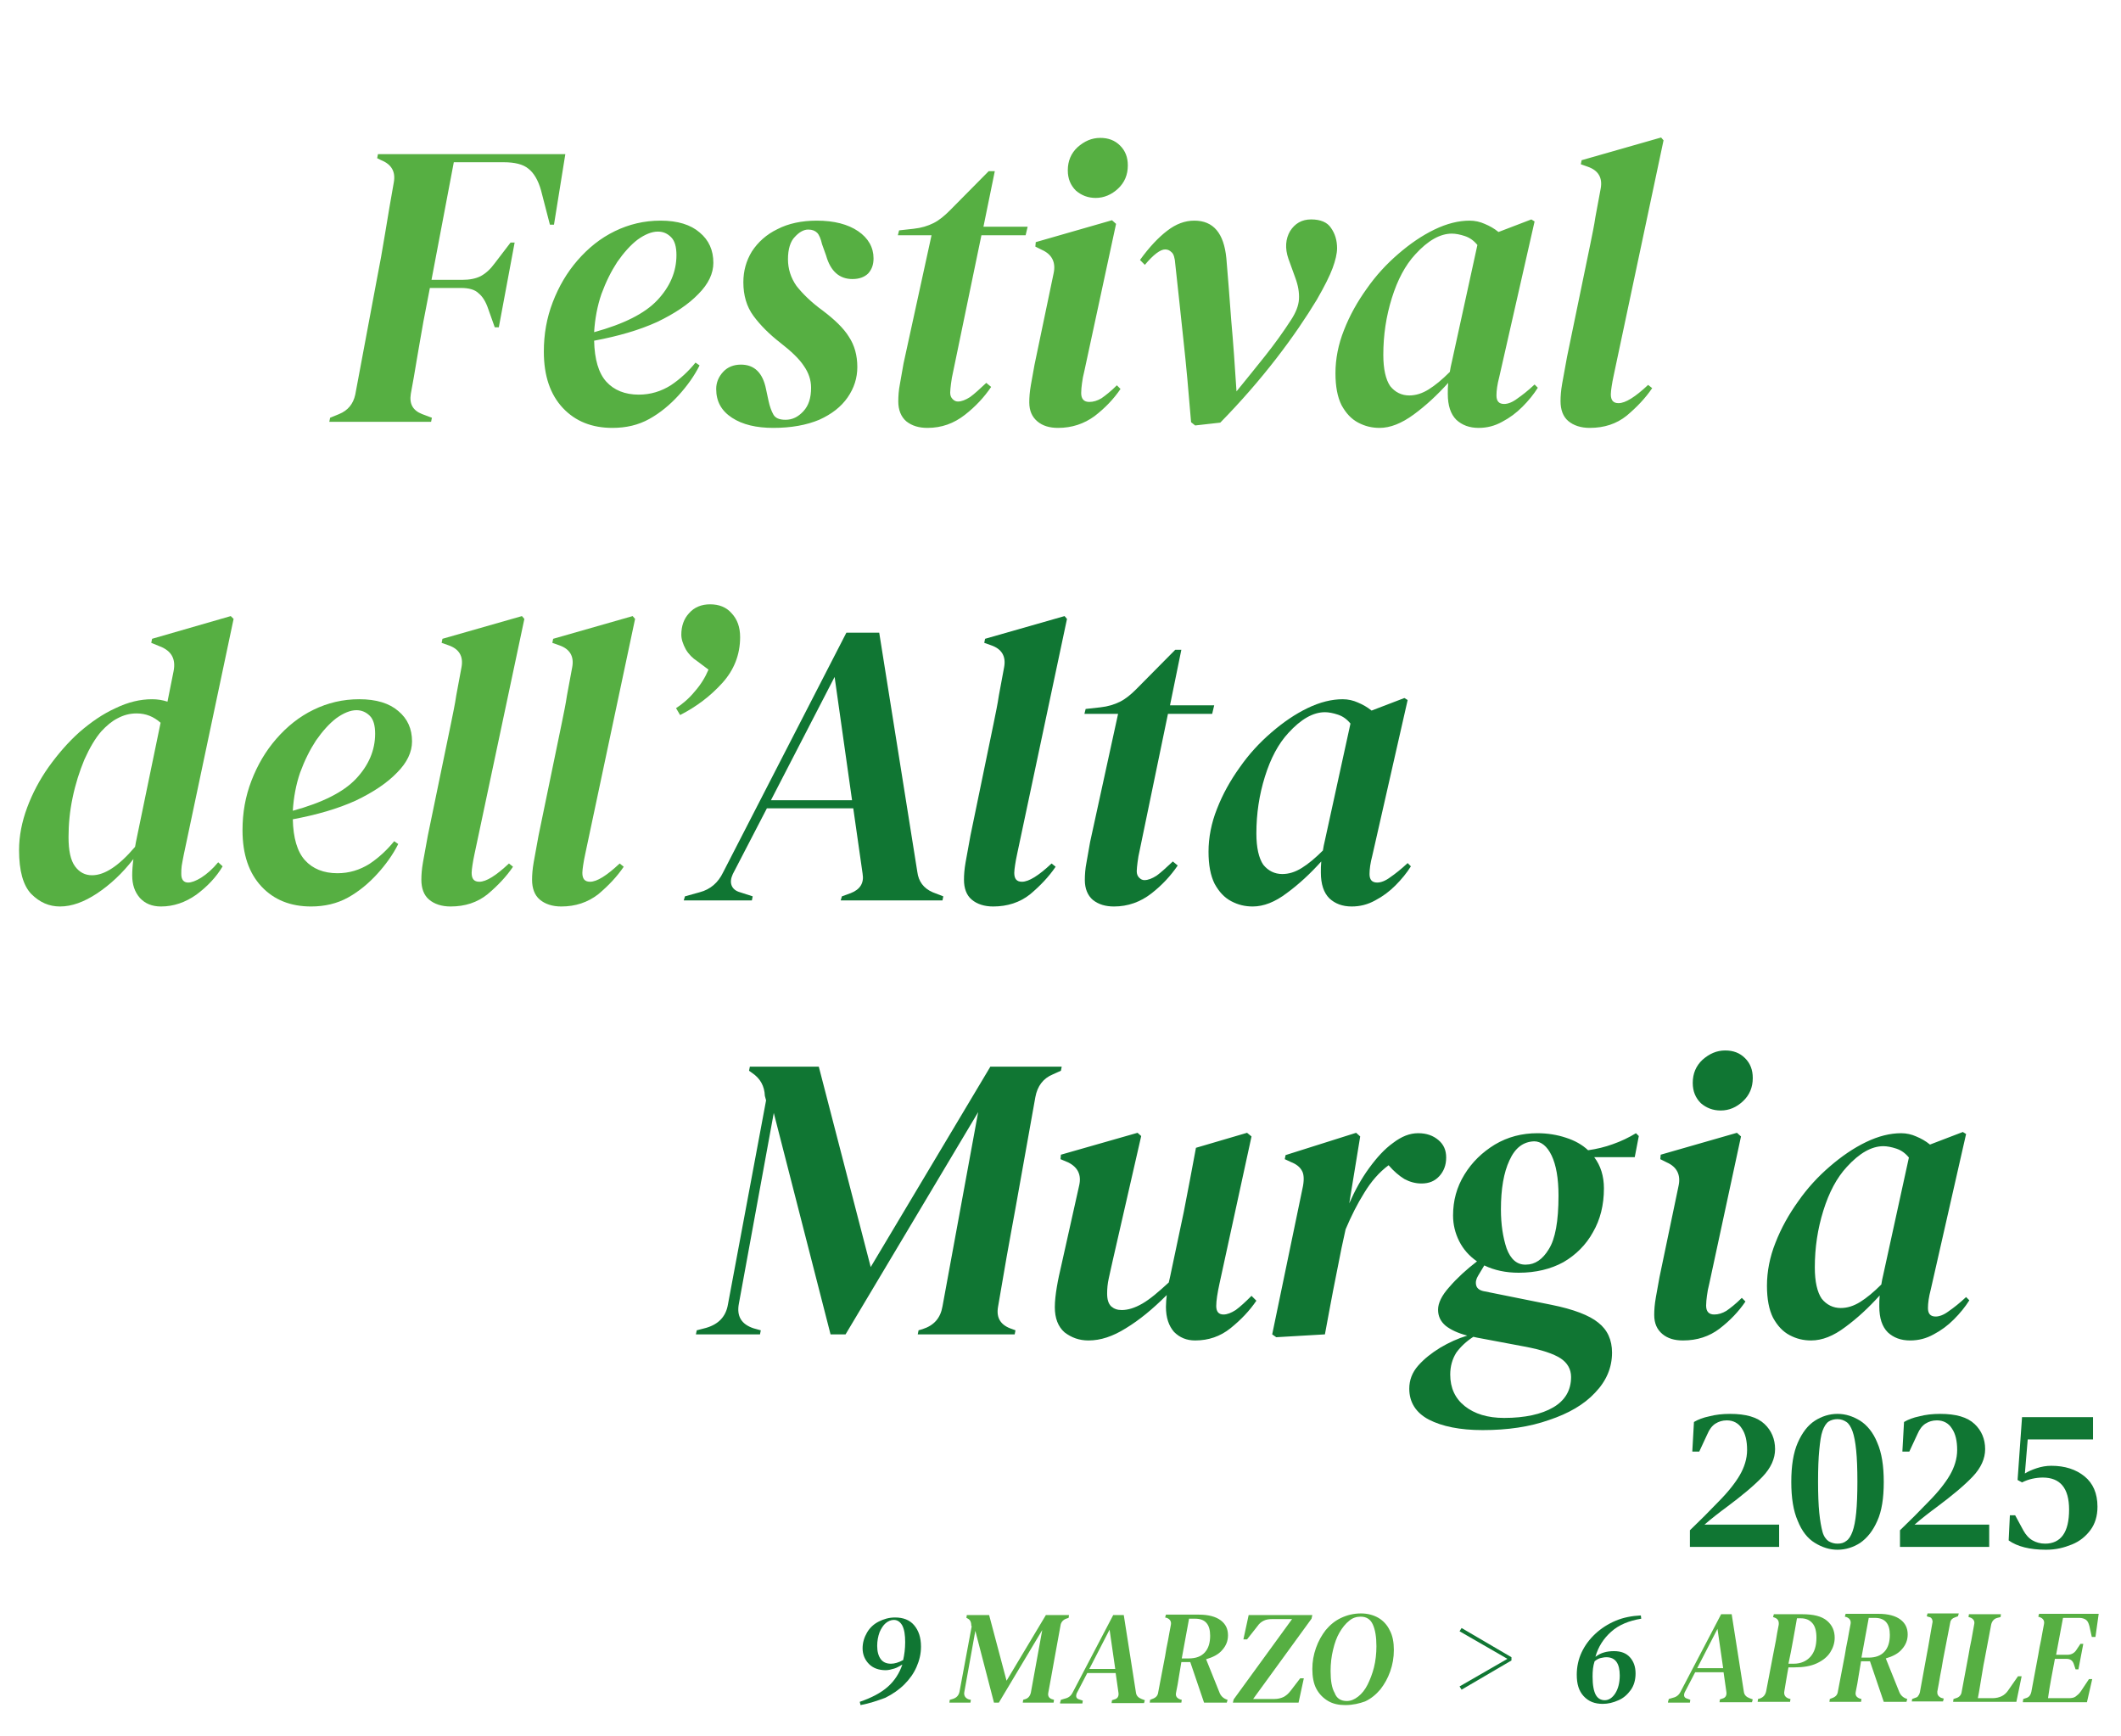 <?xml version="1.0" encoding="utf-8"?>
<!-- Generator: Adobe Illustrator 26.3.0, SVG Export Plug-In . SVG Version: 6.00 Build 0)  -->
<svg version="1.1" id="Livello_1" xmlns="http://www.w3.org/2000/svg" xmlns:xlink="http://www.w3.org/1999/xlink" x="0px" y="0px"
	 viewBox="0 0 523 428" style="enable-background:new 0 0 523 428;" xml:space="preserve">
<style type="text/css">
	.st0{fill:#56AF42;}
	.st1{fill:#107633;}
</style>
<path class="st0" d="M81.2,104l0.2-1l2.2-0.9c2.2-0.9,3.5-2.5,4-4.8L92.9,69c0.7-3.5,1.4-7.4,2.1-11.7s1.4-8.4,2.1-12.3
	c0.5-2.7-0.6-4.5-3.1-5.5L93,39l0.2-1h46.2l-2.8,17.4h-1l-2.2-8.5c-0.7-2.5-1.8-4.3-3.1-5.3c-1.3-1.1-3.4-1.6-6.1-1.6h-12.3l-5.5,29
	h7.5c1.9,0,3.4-0.3,4.6-0.9c1.3-0.7,2.4-1.7,3.5-3.2l3.9-5.1h1L123,80.7h-1l-1.6-4.5c-0.6-1.8-1.4-3.1-2.4-3.9
	c-0.9-0.9-2.4-1.3-4.3-1.3H106c-0.5,2.5-1,5.2-1.6,8.3c-0.5,3-1.1,6.1-1.6,9.2s-1,5.9-1.5,8.6c-0.4,2.5,0.5,4.1,2.8,5l2.4,0.9
	l-0.2,1C106.3,104,81.2,104,81.2,104z M151,105.5c-5,0-9.1-1.6-12.2-4.9c-3.1-3.3-4.7-7.9-4.7-13.9c0-4.3,0.7-8.3,2.2-12.2
	s3.5-7.3,6.1-10.3c2.7-3.1,5.7-5.5,9.2-7.2s7.2-2.6,11.3-2.6c4.2,0,7.4,1,9.6,2.9c2.3,1.9,3.4,4.4,3.4,7.5c0,2.6-1.2,5.2-3.7,7.7
	c-2.4,2.5-5.8,4.8-10.2,6.9c-4.4,2-9.6,3.5-15.5,4.6c0.1,4.6,1.1,8,3,10.1s4.6,3.2,8,3.2c2.9,0,5.5-0.8,7.9-2.3
	c2.4-1.6,4.4-3.5,6.1-5.6l1,0.7c-1.3,2.6-3.1,5.1-5.2,7.4c-2.1,2.3-4.5,4.3-7.2,5.8C157.4,104.8,154.4,105.5,151,105.5z M162.2,57.1
	c-1.5,0-3.2,0.7-5,2c-1.7,1.3-3.4,3.2-5,5.5c-1.5,2.3-2.8,4.9-3.9,7.9c-1,2.9-1.6,6.1-1.8,9.4c7.3-2,12.5-4.6,15.6-7.9
	s4.7-7,4.7-11.1c0-2-0.4-3.5-1.3-4.4S163.6,57.1,162.2,57.1z M190.7,105.5c-4.2,0-7.6-0.8-10.2-2.5c-2.6-1.7-3.9-4-3.9-7.1
	c0-1.6,0.6-3,1.7-4.2c1.1-1.2,2.6-1.8,4.4-1.8c3.3,0,5.4,2,6.2,6.1l0.6,2.8c0.3,1.4,0.7,2.5,1.2,3.4s1.5,1.3,3,1.3
	c1.7,0,3.1-0.7,4.4-2.1s1.9-3.3,1.9-5.8c0-1.9-0.6-3.7-1.8-5.4c-1.1-1.7-3.1-3.6-5.8-5.7s-4.9-4.3-6.6-6.6c-1.7-2.3-2.5-5.1-2.5-8.3
	c0-2.8,0.7-5.3,2.1-7.6c1.5-2.3,3.6-4.2,6.3-5.5c2.7-1.4,6-2.1,9.7-2.1c4.3,0,7.7,0.9,10.2,2.6c2.5,1.7,3.8,4,3.8,6.7
	c0,1.5-0.4,2.7-1.3,3.7c-0.9,0.9-2.2,1.4-3.9,1.4c-3.2,0-5.4-1.9-6.5-5.8l-1-2.8c-0.3-1.3-0.7-2.3-1.2-2.8s-1.2-0.8-2.2-0.8
	c-1.1,0-2.2,0.6-3.3,1.8c-1.1,1.1-1.7,3-1.7,5.5c0,2.4,0.7,4.6,2.1,6.6c1.5,1.9,3.6,4,6.5,6.1c2.9,2.2,5.1,4.3,6.4,6.4
	c1.4,2.1,2.1,4.6,2.1,7.5c0,2.7-0.8,5.2-2.4,7.5c-1.6,2.3-3.9,4.1-7,5.5C198.9,104.8,195.1,105.5,190.7,105.5z M228.7,105.5
	c-2.1,0-3.8-0.5-5.2-1.6c-1.3-1.1-2-2.8-2-4.9c0-1.3,0.1-2.8,0.4-4.3c0.3-1.6,0.6-3.3,0.9-5.1l6.9-31.6h-8.3l0.3-1.2l3.6-0.4
	c1.9-0.2,3.5-0.7,4.9-1.4s2.7-1.8,4-3.1l9.6-9.7h1.5l-2.8,13.7h10.9l-0.5,2.1H242l-6.9,33.3c-0.3,1.3-0.5,2.4-0.6,3.3
	s-0.2,1.6-0.2,2.2c0,0.7,0.2,1.2,0.6,1.6s0.8,0.6,1.3,0.6c0.9,0,1.9-0.4,3-1.1c1.1-0.8,2.4-2,4-3.5l1.2,1c-1.7,2.5-3.8,4.8-6.5,6.9
	C235.2,104.4,232.2,105.5,228.7,105.5z M270.2,48.8c-1.9,0-3.5-0.6-4.9-1.8c-1.3-1.3-2-2.9-2-5c0-2.3,0.8-4.2,2.4-5.7
	c1.7-1.5,3.5-2.3,5.6-2.3c2,0,3.6,0.6,4.9,1.9c1.3,1.3,1.9,2.9,1.9,4.9c0,2.3-0.8,4.2-2.4,5.7S272.2,48.8,270.2,48.8z M260.9,105.5
	c-2.1,0-3.8-0.5-5.1-1.6c-1.3-1.1-2-2.6-2-4.7c0-1.2,0.1-2.6,0.4-4.3c0.3-1.7,0.6-3.3,0.9-5l4.7-22.5c0.6-2.7-0.4-4.7-2.9-5.8
	l-1.6-0.8l0.1-1.1l18.8-5.4l1,0.9l-7.8,36.2c-0.3,1.2-0.5,2.2-0.6,3.1c-0.1,0.8-0.2,1.6-0.2,2.4c0,1.5,0.7,2.2,2,2.2
	c1,0,2-0.3,3-0.9c1-0.7,2.3-1.7,3.8-3.2l0.9,0.9c-1.7,2.5-3.8,4.7-6.4,6.7C267.3,104.5,264.3,105.5,260.9,105.5z M294.7,104.9
	l-1-0.8c-0.6-7.3-1.2-14.1-1.9-20.4c-0.7-6.3-1.3-12.5-2-18.6c-0.1-1.5-0.4-2.5-0.9-2.9c-0.5-0.5-1-0.7-1.6-0.7
	c-1.2,0-2.9,1.3-5,3.8l-1.2-1.2c2.3-3.2,4.6-5.6,6.7-7.2c2.2-1.7,4.4-2.5,6.7-2.5c4.7,0,7.3,3.1,7.9,9.3c0.4,4.7,0.8,9.8,1.2,15.3
	c0.5,5.5,0.9,11.3,1.3,17.5c2.5-3.1,4.9-6,7.1-8.8c2.3-2.9,4.4-5.8,6.4-8.9c1.1-1.7,1.8-3.4,1.9-5c0.1-1.7-0.2-3.4-0.9-5.3l-1.7-4.7
	c-0.9-2.6-0.7-4.9,0.4-6.8c1.2-1.9,2.9-2.9,5.2-2.9c2.3,0,4,0.7,4.9,2.1c1,1.4,1.5,3.1,1.5,5c0,1.3-0.4,3-1.1,4.9s-2,4.5-3.9,7.8
	c-2.6,4.3-5.9,9.2-10,14.5S306,99,300.9,104.2L294.7,104.9z M340.2,105.5c-1.9,0-3.6-0.4-5.3-1.3c-1.7-0.9-3-2.3-4.1-4.3
	c-1-2-1.5-4.6-1.5-7.9c0-3.5,0.7-7.1,2.1-10.6c1.4-3.6,3.3-7,5.6-10.2c2.3-3.3,4.9-6.1,7.8-8.6c2.9-2.5,5.8-4.5,8.9-6s6-2.2,8.7-2.2
	c1.3,0,2.6,0.3,3.7,0.8c1.2,0.5,2.3,1.1,3.4,2l8.1-3.1l0.8,0.5l-8.7,38.3c-0.5,1.9-0.7,3.4-0.7,4.6c0,1.4,0.6,2.1,1.9,2.1
	c0.9,0,2-0.4,3.2-1.3c1.3-0.9,2.7-2,4.3-3.5l0.8,0.8c-1,1.6-2.3,3.2-3.8,4.7s-3.1,2.7-5,3.7c-1.8,1-3.7,1.5-5.8,1.5
	c-2.3,0-4.1-0.7-5.5-2c-1.4-1.4-2.1-3.5-2.1-6.4c0-0.9,0-1.8,0.1-2.7c-2.7,3-5.5,5.6-8.5,7.8C345.6,104.4,342.8,105.5,340.2,105.5z
	 M341.1,87.5c0,3.5,0.6,6.1,1.7,7.7c1.2,1.5,2.8,2.3,4.7,2.3c1.6,0,3.2-0.5,4.8-1.5c1.6-1,3.3-2.4,5.2-4.3c0.1-0.8,0.3-1.6,0.5-2.5
	l6.3-28.8c-0.9-1.1-1.9-1.8-3.1-2.2s-2.3-0.6-3.2-0.6c-2.9,0-5.9,1.7-9,5.1c-2.5,2.7-4.4,6.3-5.8,10.8S341.1,82.6,341.1,87.5z
	 M392,105.5c-2.2,0-4-0.6-5.3-1.7s-1.9-2.8-1.9-4.9c0-1.2,0.1-2.6,0.4-4.3c0.3-1.7,0.7-3.9,1.2-6.6l5.7-27.6c0.5-2.5,1-4.8,1.3-6.9
	c0.4-2.1,0.8-4.4,1.3-7c0.5-2.7-0.6-4.5-3.2-5.4l-1.7-0.6l0.2-1l19.6-5.6l0.6,0.7l-12.3,58c-0.2,1-0.4,1.9-0.5,2.7
	c-0.1,0.7-0.2,1.4-0.2,1.9c0,1.5,0.6,2.2,1.9,2.2c1.7,0,4.1-1.5,7.3-4.5l1,0.8c-1.7,2.5-3.8,4.7-6.3,6.8
	C398.6,104.5,395.6,105.5,392,105.5z"/>
<path class="st0" d="M49.6,216.4c-1.3,0.8-2.4,1.2-3.2,1.2c-1.1,0-1.7-0.7-1.7-2.1c0-0.7,0-1.3,0.1-2s0.3-1.6,0.5-2.7l12.3-58.2
	l-0.7-0.7l-19.4,5.6l-0.2,1l2.2,0.9c2.8,1.1,3.9,3.1,3.3,6.1l-1.5,7.5c-1.2-0.4-2.5-0.6-3.8-0.6c-2.9,0-5.9,0.7-9,2.2
	c-3.1,1.4-6,3.4-8.9,5.9c-2.8,2.5-5.3,5.4-7.6,8.6c-2.2,3.1-4,6.5-5.3,10s-2,7-2,10.5c0,5.1,1,8.7,3,10.8c2.1,2.1,4.4,3.1,7.1,3.1
	c2.9,0,5.9-1.1,9.1-3.2c3.3-2.2,6.3-5,9-8.5c-0.2,1.5-0.3,2.9-0.3,4c0,2.3,0.6,4.1,1.9,5.6c1.3,1.4,3,2.1,5.2,2.1c3.1,0,6-1,8.7-2.9
	c2.7-2,4.9-4.3,6.5-7l-1.1-1C52.4,214.3,51,215.5,49.6,216.4z M33.5,207.7c-0.1,0.4-0.1,0.8-0.2,1.1c-4,4.7-7.5,7-10.6,7
	c-1.7,0-3.1-0.7-4.2-2.2c-1.1-1.5-1.6-3.9-1.6-7.2c0-3.1,0.3-6.4,1-9.7c0.7-3.4,1.7-6.5,2.9-9.4c1.3-2.9,2.7-5.3,4.2-7
	c1.3-1.4,2.6-2.5,4-3.2c1.5-0.8,3-1.2,4.7-1.2c2.3,0,4.2,0.8,5.9,2.3L33.5,207.7z"/>
<path class="st0" d="M91.1,213c-2.4,1.5-5,2.3-7.9,2.3c-3.4,0-6.1-1.1-8-3.2c-1.9-2.1-2.9-5.5-3-10.1c5.9-1.1,11.1-2.6,15.5-4.6
	c4.4-2.1,7.8-4.4,10.2-6.9c2.5-2.5,3.7-5.1,3.7-7.7c0-3.1-1.1-5.6-3.4-7.5c-2.2-1.9-5.4-2.9-9.6-2.9c-4.1,0-7.8,0.9-11.3,2.6
	c-3.5,1.7-6.5,4.1-9.2,7.2c-2.6,3-4.6,6.4-6.1,10.3c-1.5,3.9-2.2,7.9-2.2,12.2c0,6,1.6,10.6,4.7,13.9c3.1,3.3,7.2,4.9,12.2,4.9
	c3.3,0,6.4-0.7,9.1-2.2s5.1-3.5,7.2-5.8s3.9-4.8,5.2-7.4l-1-0.7C95.5,209.5,93.5,211.4,91.1,213z M74,190.5c1.1-3,2.4-5.6,3.9-7.9
	c1.6-2.3,3.3-4.2,5-5.5c1.8-1.3,3.5-2,5-2c1.3,0,2.4,0.5,3.3,1.4s1.3,2.4,1.3,4.4c0,4.1-1.6,7.8-4.7,11.1s-8.3,5.9-15.6,7.9
	C72.4,196.6,73,193.4,74,190.5z"/>
<path class="st0" d="M111.1,223.5c-2.2,0-4-0.6-5.3-1.7c-1.3-1.1-1.9-2.8-1.9-4.9c0-1.2,0.1-2.6,0.4-4.3s0.7-3.9,1.2-6.6l5.7-27.6
	c0.5-2.5,1-4.8,1.3-6.9c0.4-2.1,0.8-4.4,1.3-7c0.5-2.7-0.6-4.5-3.2-5.4l-1.7-0.6l0.2-1l19.6-5.6l0.6,0.7l-12.3,58
	c-0.2,1-0.4,1.9-0.5,2.7c-0.1,0.7-0.2,1.4-0.2,1.9c0,1.5,0.6,2.2,1.9,2.2c1.7,0,4.1-1.5,7.3-4.5l1,0.8c-1.7,2.5-3.8,4.7-6.3,6.8
	C117.7,222.5,114.7,223.5,111.1,223.5z"/>
<path class="st0" d="M138.4,223.5c-2.2,0-4-0.6-5.3-1.7c-1.3-1.1-1.9-2.8-1.9-4.9c0-1.2,0.1-2.6,0.4-4.3c0.3-1.7,0.7-3.9,1.2-6.6
	l5.7-27.6c0.5-2.5,1-4.8,1.3-6.9c0.4-2.1,0.8-4.4,1.3-7c0.5-2.7-0.6-4.5-3.2-5.4l-1.7-0.6l0.2-1l19.6-5.6l0.6,0.7l-12.3,58
	c-0.2,1-0.4,1.9-0.5,2.7c-0.1,0.7-0.2,1.4-0.2,1.9c0,1.5,0.6,2.2,1.9,2.2c1.7,0,4.1-1.5,7.3-4.5l1,0.8c-1.7,2.5-3.8,4.7-6.3,6.8
	C144.9,222.5,141.9,223.5,138.4,223.5z"/>
<path class="st0" d="M175.1,149c2.2,0,4,0.7,5.3,2.2c1.4,1.5,2.1,3.4,2.1,5.9c0,4.3-1.5,8.1-4.4,11.3s-6.3,5.8-10.4,7.9l-1-1.7
	c1.7-1.1,3.2-2.4,4.6-4.1c1.5-1.7,2.6-3.5,3.4-5.4l-2.8-2.1c-1.1-0.7-2.1-1.7-2.8-2.9c-0.7-1.3-1.1-2.5-1.1-3.6
	c0-2.1,0.6-3.9,1.9-5.3C171.2,149.7,173,149,175.1,149z"/>
<path class="st1" d="M230,220c-2.3-1-3.5-2.7-3.8-5l-9.4-59h-8.1l-30.4,59.1c-1.2,2.5-3.1,4.2-5.8,4.9l-3.6,1l-0.3,1h16.8l0.2-1
	l-3.1-1c-1.1-0.3-1.8-0.9-2.1-1.7s-0.2-1.7,0.3-2.8l8.4-16.2h21.3l2.3,16.1c0.4,2.3-0.6,3.9-2.9,4.8l-2.2,0.8l-0.3,1h25.1l0.2-1
	L230,220z M190.1,197.3l15.7-30.4l4.3,30.4H190.1z"/>
<path class="st1" d="M244.9,223.5c-2.2,0-4-0.6-5.3-1.7c-1.3-1.1-1.9-2.8-1.9-4.9c0-1.2,0.1-2.6,0.4-4.3c0.3-1.7,0.7-3.9,1.2-6.6
	l5.7-27.6c0.5-2.5,1-4.8,1.3-6.9c0.4-2.1,0.8-4.4,1.3-7c0.5-2.7-0.6-4.5-3.2-5.4l-1.7-0.6l0.2-1l19.6-5.6l0.6,0.7l-12.3,58
	c-0.2,1-0.4,1.9-0.5,2.7c-0.1,0.7-0.2,1.4-0.2,1.9c0,1.5,0.6,2.2,1.9,2.2c1.7,0,4.1-1.5,7.3-4.5l1,0.8c-1.7,2.5-3.8,4.7-6.3,6.8
	C251.5,222.5,248.4,223.5,244.9,223.5z"/>
<path class="st1" d="M274.7,223.5c-2.1,0-3.8-0.5-5.2-1.6c-1.3-1.1-2-2.8-2-4.9c0-1.3,0.1-2.8,0.4-4.3c0.3-1.6,0.6-3.3,0.9-5.1
	l6.9-31.6h-8.3l0.3-1.2l3.6-0.4c1.9-0.2,3.5-0.7,4.9-1.4s2.7-1.8,4-3.1l9.6-9.7h1.5l-2.8,13.7h10.9l-0.5,2.1H288l-6.9,33.3
	c-0.3,1.3-0.5,2.4-0.6,3.3c-0.1,0.9-0.2,1.6-0.2,2.2c0,0.7,0.2,1.2,0.6,1.6c0.4,0.4,0.8,0.6,1.3,0.6c0.9,0,1.9-0.4,3-1.1
	c1.1-0.8,2.4-2,4-3.5l1.2,1c-1.7,2.5-3.8,4.8-6.5,6.9S278.1,223.5,274.7,223.5z"/>
<path class="st1" d="M347.1,212.8c-1.6,1.5-3,2.6-4.3,3.5c-1.2,0.9-2.3,1.3-3.2,1.3c-1.3,0-1.9-0.7-1.9-2.1c0-1.2,0.2-2.7,0.7-4.6
	l8.7-38.3l-0.8-0.5l-8.1,3.1c-1.1-0.9-2.2-1.5-3.4-2c-1.1-0.5-2.4-0.8-3.7-0.8c-2.7,0-5.6,0.7-8.7,2.2s-6,3.5-8.9,6
	s-5.5,5.3-7.8,8.6c-2.3,3.2-4.2,6.6-5.6,10.2c-1.4,3.5-2.1,7.1-2.1,10.6c0,3.3,0.5,5.9,1.5,7.9c1.1,2,2.4,3.4,4.1,4.3
	c1.7,0.9,3.4,1.3,5.3,1.3c2.7,0,5.5-1.1,8.4-3.3c3-2.2,5.8-4.8,8.5-7.8c-0.1,0.9-0.1,1.8-0.1,2.7c0,2.9,0.7,5,2.1,6.4
	c1.4,1.3,3.2,2,5.5,2c2.1,0,4-0.5,5.8-1.5c1.9-1,3.5-2.2,5-3.7s2.8-3.1,3.8-4.7L347.1,212.8z M326.7,207.2c-0.2,0.9-0.4,1.7-0.5,2.5
	c-1.9,1.9-3.6,3.3-5.2,4.3s-3.2,1.5-4.8,1.5c-1.9,0-3.5-0.8-4.7-2.3c-1.1-1.6-1.7-4.2-1.7-7.7c0-4.9,0.7-9.5,2.1-14
	s3.3-8.1,5.8-10.8c3.1-3.4,6.1-5.1,9-5.1c0.9,0,2,0.2,3.2,0.6c1.2,0.4,2.2,1.1,3.1,2.2L326.7,207.2z"/>
<path class="st1" d="M171.6,329l0.2-1l2.3-0.6c3.1-0.9,4.9-2.8,5.4-5.8l9.4-50.3l-0.3-1.1c-0.1-2.4-1.1-4.3-3.2-5.7l-0.7-0.5l0.2-1
	h17l12.8,49.4l29.5-49.4h17.6l-0.2,1l-2,0.9c-2.4,1-3.8,2.9-4.3,5.6l-4.9,27.4c-0.7,4-1.5,8-2.2,12.1s-1.4,8.1-2.1,12.2
	c-0.5,2.8,0.7,4.6,3.5,5.5l0.8,0.3l-0.2,1h-23.9l0.2-1l1-0.3c2.8-0.9,4.4-2.7,4.9-5.6l8.8-47.9L208.5,329h-3.7l-14-54.6l-8.6,47
	c-0.6,3.1,0.6,5.1,3.6,6.1l1.8,0.5l-0.2,1H171.6z M268.4,330.5c-2.3,0-4.2-0.7-5.9-2c-1.6-1.4-2.4-3.5-2.4-6.2c0-1.5,0.2-3.2,0.5-5
	s0.7-3.6,1.1-5.3l4.4-19.7c0.6-2.6-0.3-4.5-2.7-5.7l-1.9-0.8l0.1-1.1l18.9-5.4l0.9,0.8l-7,30.6c-0.4,1.7-0.7,3.2-1,4.5
	s-0.4,2.6-0.4,3.7c0,1.5,0.3,2.5,1,3.2c0.7,0.6,1.5,0.9,2.6,0.9c1.5,0,3.2-0.5,5.1-1.6s4-2.9,6.5-5.2c0.1-0.4,0.2-0.8,0.3-1.3
	l3.4-16.1c0.5-2.6,1-5.2,1.5-7.8c0.5-2.7,1-5.3,1.5-8l12.6-3.7l1.1,0.9l-7.9,36.3c-0.5,2.3-0.8,4.2-0.8,5.5c0,1.4,0.6,2.1,1.8,2.1
	c0.9,0,1.9-0.4,3-1.1c1.1-0.8,2.4-2,3.9-3.5l1.2,1.2c-1.7,2.5-3.8,4.7-6.4,6.8c-2.5,2-5.4,3-8.7,3c-2.1,0-3.8-0.7-5.2-2.1
	c-1.3-1.5-2-3.5-2-6.2c0-1,0.1-2,0.2-2.9c-3.5,3.5-6.8,6.2-10.1,8.2C274.4,329.5,271.4,330.5,268.4,330.5z M314.7,329.7l-1-0.7
	l7.6-36.6c0.3-1.7,0.2-3-0.3-3.8c-0.5-0.9-1.4-1.6-2.7-2.1l-1.5-0.7l0.2-1l17.4-5.5l1,0.9l-2.7,16.5c1.4-3.2,3-6.1,4.9-8.7
	s3.8-4.7,5.9-6.2c2.1-1.6,4.1-2.4,6.2-2.4s3.7,0.6,5,1.7s1.9,2.5,1.9,4.3c0,1.9-0.6,3.4-1.7,4.6s-2.5,1.8-4.4,1.8
	c-1.5,0-2.9-0.4-4.2-1.1c-1.3-0.8-2.6-1.9-3.9-3.4c-2.3,1.7-4.3,4-6,6.8c-1.7,2.7-3.2,5.7-4.6,9l-1,4.6c-0.7,3.5-1.4,7.1-2.1,10.6
	s-1.3,7.1-2,10.7L314.7,329.7z M365.6,352.6c-5.6,0-10-0.9-13.3-2.6c-3.2-1.7-4.8-4.3-4.8-7.6c0-2.1,0.7-4,2.2-5.7s3.3-3.1,5.4-4.4
	c2.2-1.3,4.4-2.3,6.7-3c-2.3-0.6-4-1.4-5.3-2.4c-1.3-1.1-1.9-2.4-1.9-4s0.9-3.5,2.8-5.6c1.9-2.2,4.2-4.3,6.8-6.3
	c-1.9-1.3-3.4-3-4.4-5s-1.5-4.1-1.5-6.3c0-3.7,0.9-7,2.8-10.1s4.4-5.5,7.5-7.4c3.2-1.9,6.7-2.8,10.5-2.8c2.5,0,4.9,0.4,7,1.1
	c2.2,0.7,4,1.7,5.5,3.1c2.1-0.3,4.2-0.8,6.1-1.5c2-0.7,3.9-1.6,5.7-2.7l0.7,0.7l-1,5.2h-10c1.6,2.1,2.4,4.7,2.4,7.7
	c0,4.1-0.9,7.7-2.7,10.8c-1.7,3.1-4.2,5.6-7.3,7.4c-3.1,1.7-6.8,2.6-11,2.6c-3.2,0-6-0.6-8.5-1.8l-1.5,2.5c-0.5,0.8-0.7,1.6-0.5,2.4
	s0.9,1.3,2.1,1.5l16.4,3.3c5.5,1.1,9.4,2.6,11.6,4.4c2.3,1.8,3.4,4.3,3.4,7.4c0,3.7-1.4,7-4.2,9.9c-2.7,2.9-6.5,5.1-11.3,6.7
	C377.2,351.8,371.8,352.6,365.6,352.6z M376.3,311.8c2.2,0,4.1-1.3,5.6-3.8c1.6-2.5,2.4-6.9,2.4-13.2c0-4.3-0.6-7.6-1.7-9.9
	s-2.6-3.5-4.3-3.5c-2.7,0.1-4.7,1.6-6.1,4.7c-1.4,3-2.1,7-2.1,12.1c0,3.7,0.5,6.9,1.4,9.6C372.5,310.5,374.1,311.9,376.3,311.8z
	 M357.6,338.9c0,3.3,1.2,5.9,3.6,7.8s5.6,2.9,9.7,2.9c5.1,0,9.2-0.9,12.1-2.6s4.4-4.2,4.4-7.5c0-1.9-0.9-3.5-2.6-4.6
	s-4.6-2.1-8.9-2.9l-11.7-2.2c-0.3-0.1-0.6-0.1-0.9-0.2c-1.7,1.1-3.1,2.4-4.2,3.9C358.1,335.1,357.6,336.9,357.6,338.9z M424.3,273.8
	c-1.9,0-3.5-0.6-4.9-1.8c-1.3-1.3-2-2.9-2-5c0-2.3,0.8-4.2,2.4-5.7c1.7-1.5,3.5-2.3,5.6-2.3c2,0,3.6,0.6,4.9,1.9s1.9,2.9,1.9,4.9
	c0,2.3-0.8,4.2-2.4,5.7S426.4,273.8,424.3,273.8z M415,330.5c-2.1,0-3.8-0.5-5.1-1.6c-1.3-1.1-2-2.6-2-4.7c0-1.2,0.1-2.6,0.4-4.3
	s0.6-3.3,0.9-5l4.7-22.5c0.6-2.7-0.4-4.7-2.9-5.8l-1.6-0.8l0.1-1.1l18.8-5.4l1,0.9l-7.8,36.2c-0.3,1.2-0.5,2.2-0.6,3.1
	c-0.1,0.8-0.2,1.6-0.2,2.4c0,1.5,0.7,2.2,2,2.2c1,0,2-0.3,3-0.9c1-0.7,2.3-1.7,3.8-3.2l0.9,0.9c-1.7,2.5-3.8,4.7-6.4,6.7
	C421.5,329.5,418.5,330.5,415,330.5z M446.6,330.5c-1.9,0-3.6-0.4-5.3-1.3c-1.7-0.9-3-2.3-4.1-4.3c-1-2-1.5-4.6-1.5-7.9
	c0-3.5,0.7-7.1,2.1-10.6c1.4-3.6,3.3-7,5.6-10.2c2.3-3.3,4.9-6.1,7.8-8.6s5.8-4.5,8.9-6s6-2.2,8.7-2.2c1.3,0,2.6,0.3,3.7,0.8
	c1.2,0.5,2.3,1.1,3.4,2l8.1-3.1l0.8,0.5l-8.7,38.3c-0.5,1.9-0.7,3.4-0.7,4.6c0,1.4,0.6,2.1,1.9,2.1c0.9,0,2-0.4,3.2-1.3
	c1.3-0.9,2.7-2,4.3-3.5l0.8,0.8c-1,1.6-2.3,3.2-3.8,4.7s-3.1,2.7-5,3.7c-1.8,1-3.7,1.5-5.8,1.5c-2.3,0-4.1-0.7-5.5-2
	c-1.4-1.4-2.1-3.5-2.1-6.4c0-0.9,0-1.8,0.1-2.7c-2.7,3-5.5,5.6-8.5,7.8C452.1,329.4,449.3,330.5,446.6,330.5z M447.5,312.5
	c0,3.5,0.6,6.1,1.7,7.7c1.2,1.5,2.8,2.3,4.7,2.3c1.6,0,3.2-0.5,4.8-1.5c1.6-1,3.3-2.4,5.2-4.3c0.1-0.8,0.3-1.6,0.5-2.5l6.3-28.8
	c-0.9-1.1-1.9-1.8-3.1-2.2c-1.2-0.4-2.3-0.6-3.2-0.6c-2.9,0-5.9,1.7-9,5.1c-2.5,2.7-4.4,6.3-5.8,10.8S447.5,307.6,447.5,312.5z"/>
<polygon class="st1" points="360.4,401.4 372.7,408.6 372.7,409.4 360.4,416.6 359.9,415.8 371.7,409 359.9,402.2 "/>
<g>
	<path class="st1" d="M212.2,420.4l-0.2-0.8c2.9-1,5.2-2.2,6.9-3.7s2.9-3.4,3.6-5.5c-0.7,0.4-1.3,0.8-2,1c-0.7,0.2-1.4,0.4-2.1,0.4
		c-1.7,0-3.1-0.5-4.1-1.5c-1-1-1.6-2.3-1.6-3.9c0-1.4,0.4-2.7,1.1-3.9c0.7-1.2,1.7-2.1,2.9-2.7s2.5-1,4-1c2,0,3.6,0.6,4.7,1.9
		c1.1,1.3,1.7,3,1.7,5.3c0,1.8-0.4,3.4-1.1,5c-0.7,1.6-1.7,3-3,4.3c-1.3,1.3-2.9,2.4-4.7,3.3C216.4,419.3,214.4,420,212.2,420.4z
		 M216.3,405.8c0,1.4,0.3,2.5,0.9,3.3c0.6,0.8,1.5,1.1,2.5,1.1c0.9,0,1.9-0.3,3-0.9c0.3-1.3,0.5-2.8,0.5-4.4c0-1.8-0.2-3.1-0.7-4.1
		c-0.5-0.9-1.2-1.4-2.1-1.4c-0.7,0-1.4,0.3-2,0.8c-0.6,0.5-1.1,1.3-1.5,2.2C216.5,403.5,216.3,404.6,216.3,405.8z"/>
	<path class="st0" d="M234.1,419.8l0.1-0.7l0.7-0.2c1-0.3,1.5-0.9,1.7-1.8l3-16.1l-0.1-0.2c0-0.9-0.3-1.5-1-1.8l-0.2-0.1l0.1-0.7
		h5.5l4.3,16.2l9.7-16.2h5.7l-0.1,0.7l-0.6,0.2c-0.8,0.3-1.3,0.9-1.4,1.7l-1.6,8.8c-0.2,1.3-0.5,2.6-0.7,3.9s-0.5,2.5-0.7,3.8
		c-0.2,0.9,0.2,1.5,1.1,1.7l0.3,0.1l-0.1,0.7h-7.6l0.1-0.7l0.3-0.1c0.9-0.2,1.4-0.8,1.6-1.7l2.8-15.4l-10.7,17.9h-1.2l-4.6-17.7
		l-2.7,15c-0.2,0.9,0.2,1.6,1.1,1.9l0.5,0.1l-0.1,0.7H234.1z"/>
	<path class="st0" d="M261.4,419.8l0.2-0.7l1-0.3c0.9-0.2,1.5-0.7,1.9-1.5l10-19.1h2.6l3,19.1c0.1,0.8,0.6,1.3,1.4,1.6l0.8,0.3
		l-0.2,0.7h-8l0.1-0.7l0.6-0.2c0.8-0.2,1.1-0.8,1-1.6l-0.7-4.9h-7l-2.6,5c-0.3,0.8-0.1,1.3,0.6,1.5l0.9,0.3l-0.1,0.7H261.4z
		 M273.6,401.8l-5,9.7h6.4L273.6,401.8z"/>
	<path class="st0" d="M283.5,419.8l0.1-0.7l0.5-0.2c0.9-0.3,1.4-0.8,1.5-1.7l1.7-8.9c0.2-1.2,0.4-2.5,0.7-3.8
		c0.2-1.3,0.5-2.6,0.7-3.8c0.2-0.9-0.2-1.5-1-1.8l-0.4-0.1l0.2-0.7h8.1c2.4,0,4.2,0.5,5.4,1.4c1.2,0.9,1.8,2.1,1.8,3.7
		c0,1.4-0.5,2.6-1.4,3.6c-0.9,1.1-2.3,1.8-4,2.3l3.3,8.2c0.3,0.8,0.9,1.4,1.7,1.7l0.3,0.1l-0.2,0.7h-5.6l-3.4-10h-2.2
		c-0.2,1.1-0.4,2.3-0.6,3.6s-0.4,2.5-0.7,3.9c-0.2,0.9,0.2,1.4,1,1.7l0.4,0.1l-0.1,0.7H283.5z M291.4,408.9h1.7c1.8,0,3.1-0.5,4-1.5
		c0.9-1,1.3-2.4,1.3-4.1c0-2.8-1.2-4.2-3.7-4.2h-1.5L291.4,408.9z"/>
	<path class="st0" d="M304,419.8l0.2-0.8l14.4-19.8h-5c-0.7,0-1.4,0.1-2,0.4s-1.1,0.7-1.5,1.3l-2.6,3.3h-0.9l1.3-6h15.7l-0.2,0.9
		L309,418.9h5.2c0.9,0,1.7-0.2,2.3-0.5c0.6-0.3,1.2-0.8,1.8-1.6l2.3-3h0.9l-1.3,6H304z"/>
	<path class="st0" d="M331.7,420.4c-1.6,0-3-0.3-4.2-1c-1.2-0.7-2.2-1.7-2.9-3s-1-3-1-4.9c0-1.8,0.3-3.5,0.9-5.2s1.4-3.1,2.4-4.4
		c1.1-1.3,2.3-2.3,3.8-3c1.5-0.7,3.1-1.1,4.9-1.1c1.6,0,3.1,0.4,4.3,1.1c1.2,0.7,2.2,1.8,2.8,3.1c0.7,1.3,1,2.9,1,4.8
		c0,1.9-0.3,3.6-0.9,5.3c-0.6,1.7-1.4,3.1-2.4,4.4c-1.1,1.3-2.3,2.3-3.8,3C335.2,420,333.6,420.4,331.7,420.4z M332.1,419.4
		c1,0,1.9-0.4,2.8-1.1s1.7-1.7,2.3-2.9s1.2-2.7,1.6-4.3c0.4-1.6,0.6-3.4,0.6-5.2c0-2.3-0.3-4.1-0.9-5.4c-0.6-1.3-1.6-1.9-3-1.9
		c-1,0-2,0.3-2.8,1c-0.9,0.7-1.7,1.7-2.4,2.9c-0.7,1.2-1.2,2.6-1.6,4.3c-0.4,1.6-0.6,3.4-0.6,5.2c0,2.4,0.3,4.2,1,5.4
		C329.6,418.8,330.7,419.4,332.1,419.4z"/>
</g>
<g>
	<path class="st1" d="M395.2,420.1c-2,0-3.5-0.6-4.7-1.9c-1.2-1.3-1.7-3-1.7-5.3c0-1.9,0.4-3.8,1.2-5.5c0.8-1.7,1.9-3.2,3.4-4.6
		c1.4-1.3,3.1-2.4,5-3.2s4-1.2,6.2-1.3l0.1,0.8c-3,0.5-5.5,1.5-7.4,3.2c-1.9,1.7-3.2,3.7-3.9,6.2c0.7-0.5,1.4-0.9,2.2-1.1
		c0.7-0.2,1.5-0.3,2.4-0.3c1.7,0,3,0.5,3.9,1.5s1.4,2.3,1.4,4c0,1.6-0.4,3-1.2,4.1s-1.8,2-3,2.5
		C397.8,419.8,396.5,420.1,395.2,420.1z M392.7,413.4c0,2.1,0.3,3.6,0.8,4.5c0.5,0.9,1.3,1.3,2.2,1.3c1,0,1.9-0.6,2.6-1.7
		c0.7-1.1,1.1-2.6,1.1-4.4c0-3-1.1-4.5-3.3-4.5c-0.5,0-0.9,0.1-1.4,0.2c-0.5,0.1-1,0.4-1.5,0.8C392.8,410.8,392.7,412,392.7,413.4z"
		/>
	<path class="st0" d="M411.3,419.6l0.2-0.7l1-0.3c0.9-0.2,1.5-0.7,1.9-1.5l10-19.1h2.6l3,19.1c0.1,0.8,0.6,1.3,1.4,1.6l0.8,0.3
		l-0.2,0.7h-8l0.1-0.7l0.6-0.2c0.8-0.2,1.1-0.8,1-1.6l-0.7-4.9h-7l-2.6,5c-0.3,0.8-0.1,1.3,0.6,1.5l0.8,0.3l-0.1,0.7H411.3z
		 M423.5,401.6l-5,9.7h6.4L423.5,401.6z"/>
	<path class="st0" d="M433.4,419.6l0.1-0.7l0.4-0.1c0.9-0.3,1.4-0.9,1.6-1.8l1.7-8.9c0.2-1.2,0.5-2.4,0.7-3.6s0.4-2.5,0.7-3.9
		c0.1-0.9-0.2-1.5-1.1-1.8l-0.3-0.1l0.2-0.7h7c2.8,0,4.8,0.5,6.1,1.6c1.3,1.1,1.9,2.5,1.9,4.2c0,1.3-0.4,2.5-1.1,3.6s-1.8,2-3.3,2.7
		c-1.5,0.7-3.3,1-5.5,1h-1.5c-0.2,0.9-0.3,1.8-0.5,2.8s-0.3,2-0.5,3c-0.2,1,0.2,1.6,1.1,1.9l0.4,0.1l-0.1,0.7H433.4z M441,410.2h1.3
		c1.7,0,3.1-0.6,4.1-1.7c1-1.1,1.5-2.7,1.5-4.7c0-1.6-0.3-2.8-1-3.6c-0.7-0.8-1.6-1.2-2.9-1.2h-0.9c-0.3,1.9-0.7,3.8-1,5.6
		S441.4,408.3,441,410.2z"/>
	<path class="st0" d="M451.1,419.6l0.1-0.7l0.5-0.2c0.9-0.3,1.4-0.8,1.5-1.7l1.7-8.9c0.2-1.2,0.4-2.5,0.7-3.8
		c0.2-1.3,0.5-2.6,0.7-3.8c0.2-0.9-0.2-1.5-1-1.8l-0.4-0.1l0.2-0.7h8.1c2.4,0,4.2,0.5,5.4,1.4c1.2,0.9,1.8,2.1,1.8,3.7
		c0,1.4-0.5,2.6-1.4,3.6c-0.9,1.1-2.3,1.8-4,2.3l3.3,8.2c0.3,0.8,0.9,1.4,1.7,1.7l0.3,0.1l-0.2,0.7h-5.6l-3.4-10h-2.2
		c-0.2,1.1-0.4,2.3-0.6,3.6s-0.4,2.5-0.7,3.9c-0.2,0.9,0.2,1.4,1,1.7l0.4,0.1l-0.1,0.7H451.1z M459,408.7h1.7c1.8,0,3.1-0.5,4-1.5
		c0.9-1,1.3-2.4,1.3-4.1c0-2.8-1.2-4.2-3.7-4.2h-1.5L459,408.7z"/>
	<path class="st0" d="M471.4,419.6l0.1-0.7l0.8-0.3c0.3-0.1,0.6-0.2,0.7-0.5c0.2-0.2,0.3-0.5,0.4-0.8l1.7-9.3
		c0.2-1.2,0.5-2.5,0.7-3.9c0.2-1.4,0.5-2.7,0.7-4c0.1-0.3,0-0.6-0.1-0.9c-0.2-0.3-0.4-0.5-0.7-0.5l-0.6-0.2l0.2-0.7h7.7l-0.2,0.7
		l-0.8,0.3c-0.6,0.2-1,0.6-1.1,1.2l-1.8,9.3c-0.2,1.2-0.4,2.5-0.7,3.9c-0.2,1.4-0.5,2.7-0.7,3.9c0,0.3,0,0.6,0.2,0.9
		s0.4,0.4,0.7,0.6l0.7,0.2l-0.2,0.7H471.4z"/>
	<path class="st0" d="M481.6,419.6l0.1-0.7l0.6-0.2c0.8-0.2,1.3-0.8,1.4-1.5l1.7-9.1c0.2-1.2,0.4-2.4,0.7-3.7
		c0.2-1.3,0.5-2.6,0.7-3.9c0.2-0.8-0.2-1.4-1-1.7l-0.4-0.1l0.1-0.7h7.9l-0.1,0.7l-0.8,0.2c-0.8,0.2-1.3,0.8-1.5,1.6l-1.7,9
		c-0.3,1.4-0.5,2.9-0.8,4.6c-0.3,1.7-0.5,3.2-0.8,4.6h3.6c0.9,0,1.7-0.2,2.3-0.5c0.6-0.3,1.2-0.8,1.7-1.6l2.3-3.3h0.9l-1.3,6.3
		H481.6z"/>
	<path class="st0" d="M498.8,419.6l0.1-0.7l0.6-0.2c0.8-0.2,1.2-0.7,1.4-1.6l1.7-9.1c0.2-1.2,0.4-2.4,0.7-3.7
		c0.2-1.3,0.5-2.6,0.7-3.8c0.2-0.9-0.2-1.5-1.1-1.8l-0.3-0.1l0.2-0.7h14.7l-0.8,5.7h-0.9l-0.6-2.7c-0.2-0.7-0.4-1.2-0.8-1.5
		s-1-0.5-1.7-0.5h-4l-1.7,9.1h2.8c0.9,0,1.7-0.4,2.2-1.2l1-1.5h0.7l-1.2,6.3h-0.7l-0.4-1.2c-0.3-1-0.9-1.4-1.9-1.4h-2.8
		c-0.3,1.5-0.6,3.1-0.9,4.8s-0.6,3.3-0.8,4.9h5.1c0.7,0,1.3-0.1,1.7-0.4s0.9-0.7,1.3-1.3l2-3h0.8l-1.3,5.7H498.8z"/>
</g>
<g>
	<path class="st1" d="M417.3,357.7l0.4-7.1c1-0.6,2.3-1.1,3.8-1.4c1.5-0.4,3.2-0.6,5.1-0.6c3.9,0,6.7,0.8,8.5,2.5
		c1.7,1.6,2.6,3.7,2.6,6.2c0,2.3-1,4.6-3.1,6.8c-2.1,2.2-5.1,4.7-9,7.6c-0.7,0.5-1.6,1.2-2.5,1.9c-1,0.8-1.9,1.5-2.8,2.3h18.4v5.5
		h-22v-4.1c2.5-2.4,4.8-4.7,6.9-6.9c2.5-2.5,4.3-4.8,5.4-6.7s1.8-4,1.8-6.2c0-2.2-0.4-4-1.3-5.3c-0.8-1.3-2.1-2-3.7-2
		c-1.1,0-2,0.3-2.8,0.8c-0.8,0.5-1.5,1.4-2,2.6l-2,4.3H417.3z"/>
	<path class="st1" d="M453.1,382.1c-2,0-3.8-0.6-5.6-1.7s-3.2-2.9-4.2-5.4c-1.1-2.5-1.6-5.7-1.6-9.6c0-4,0.5-7.2,1.6-9.7
		c1.1-2.5,2.5-4.3,4.2-5.4c1.7-1.1,3.6-1.7,5.6-1.7c2,0,3.8,0.6,5.6,1.7c1.7,1.1,3.2,2.9,4.2,5.4c1.1,2.5,1.6,5.7,1.6,9.7
		c0,4-0.5,7.2-1.6,9.6c-1.1,2.5-2.5,4.2-4.2,5.4C457,381.5,455.1,382.1,453.1,382.1z M453.1,380.6c0.9,0,1.6-0.2,2.2-0.7
		c0.6-0.4,1.1-1.2,1.5-2.3c0.4-1.1,0.7-2.6,0.9-4.6c0.2-2,0.3-4.6,0.3-7.7c0-3.2-0.1-5.7-0.3-7.7s-0.5-3.6-0.9-4.7
		c-0.4-1.1-0.9-1.9-1.5-2.3c-0.6-0.4-1.3-0.7-2.2-0.7c-0.8,0-1.6,0.2-2.2,0.6c-0.6,0.4-1.1,1.2-1.5,2.3s-0.6,2.7-0.8,4.7
		c-0.2,2-0.3,4.6-0.3,7.8c0,3.1,0.1,5.7,0.3,7.7c0.2,2,0.5,3.6,0.8,4.7s0.9,1.9,1.5,2.3C451.6,380.4,452.3,380.6,453.1,380.6z"/>
	<path class="st1" d="M469.1,357.7l0.4-7.1c1-0.6,2.3-1.1,3.8-1.4c1.5-0.4,3.2-0.6,5.1-0.6c3.9,0,6.7,0.8,8.5,2.5
		c1.7,1.6,2.6,3.7,2.6,6.2c0,2.3-1,4.6-3.1,6.8c-2.1,2.2-5.1,4.7-9,7.6c-0.7,0.5-1.6,1.2-2.5,1.9c-1,0.8-1.9,1.5-2.8,2.3h18.4v5.5
		h-22v-4.1c2.5-2.4,4.8-4.7,6.9-6.9c2.5-2.5,4.3-4.8,5.4-6.7s1.8-4,1.8-6.2c0-2.2-0.4-4-1.3-5.3c-0.8-1.3-2.1-2-3.7-2
		c-1.1,0-2,0.3-2.8,0.8c-0.8,0.5-1.5,1.4-2,2.6l-2,4.3H469.1z"/>
	<path class="st1" d="M504.5,382.1c-4,0-7.1-0.8-9.2-2.3l0.3-6.2h1.3l2,3.7c0.6,1.1,1.4,2,2.3,2.5c0.9,0.5,1.9,0.8,3.1,0.8
		c1.9,0,3.4-0.7,4.4-2.1s1.5-3.5,1.5-6.3c0-5.3-2.2-7.9-6.5-7.9c-0.8,0-1.7,0.1-2.6,0.3c-0.9,0.2-1.7,0.5-2.5,0.9l-1.1-0.6l1.1-15.5
		h17.5v5.5h-16.1l-0.7,8.4c0.8-0.5,1.7-0.9,2.9-1.3s2.4-0.6,3.6-0.6c3.4,0,6.1,0.9,8.2,2.6c2.1,1.7,3.2,4.2,3.2,7.5
		c0,2.3-0.6,4.2-1.7,5.7s-2.6,2.8-4.6,3.6S507,382.1,504.5,382.1z"/>
</g>
</svg>
